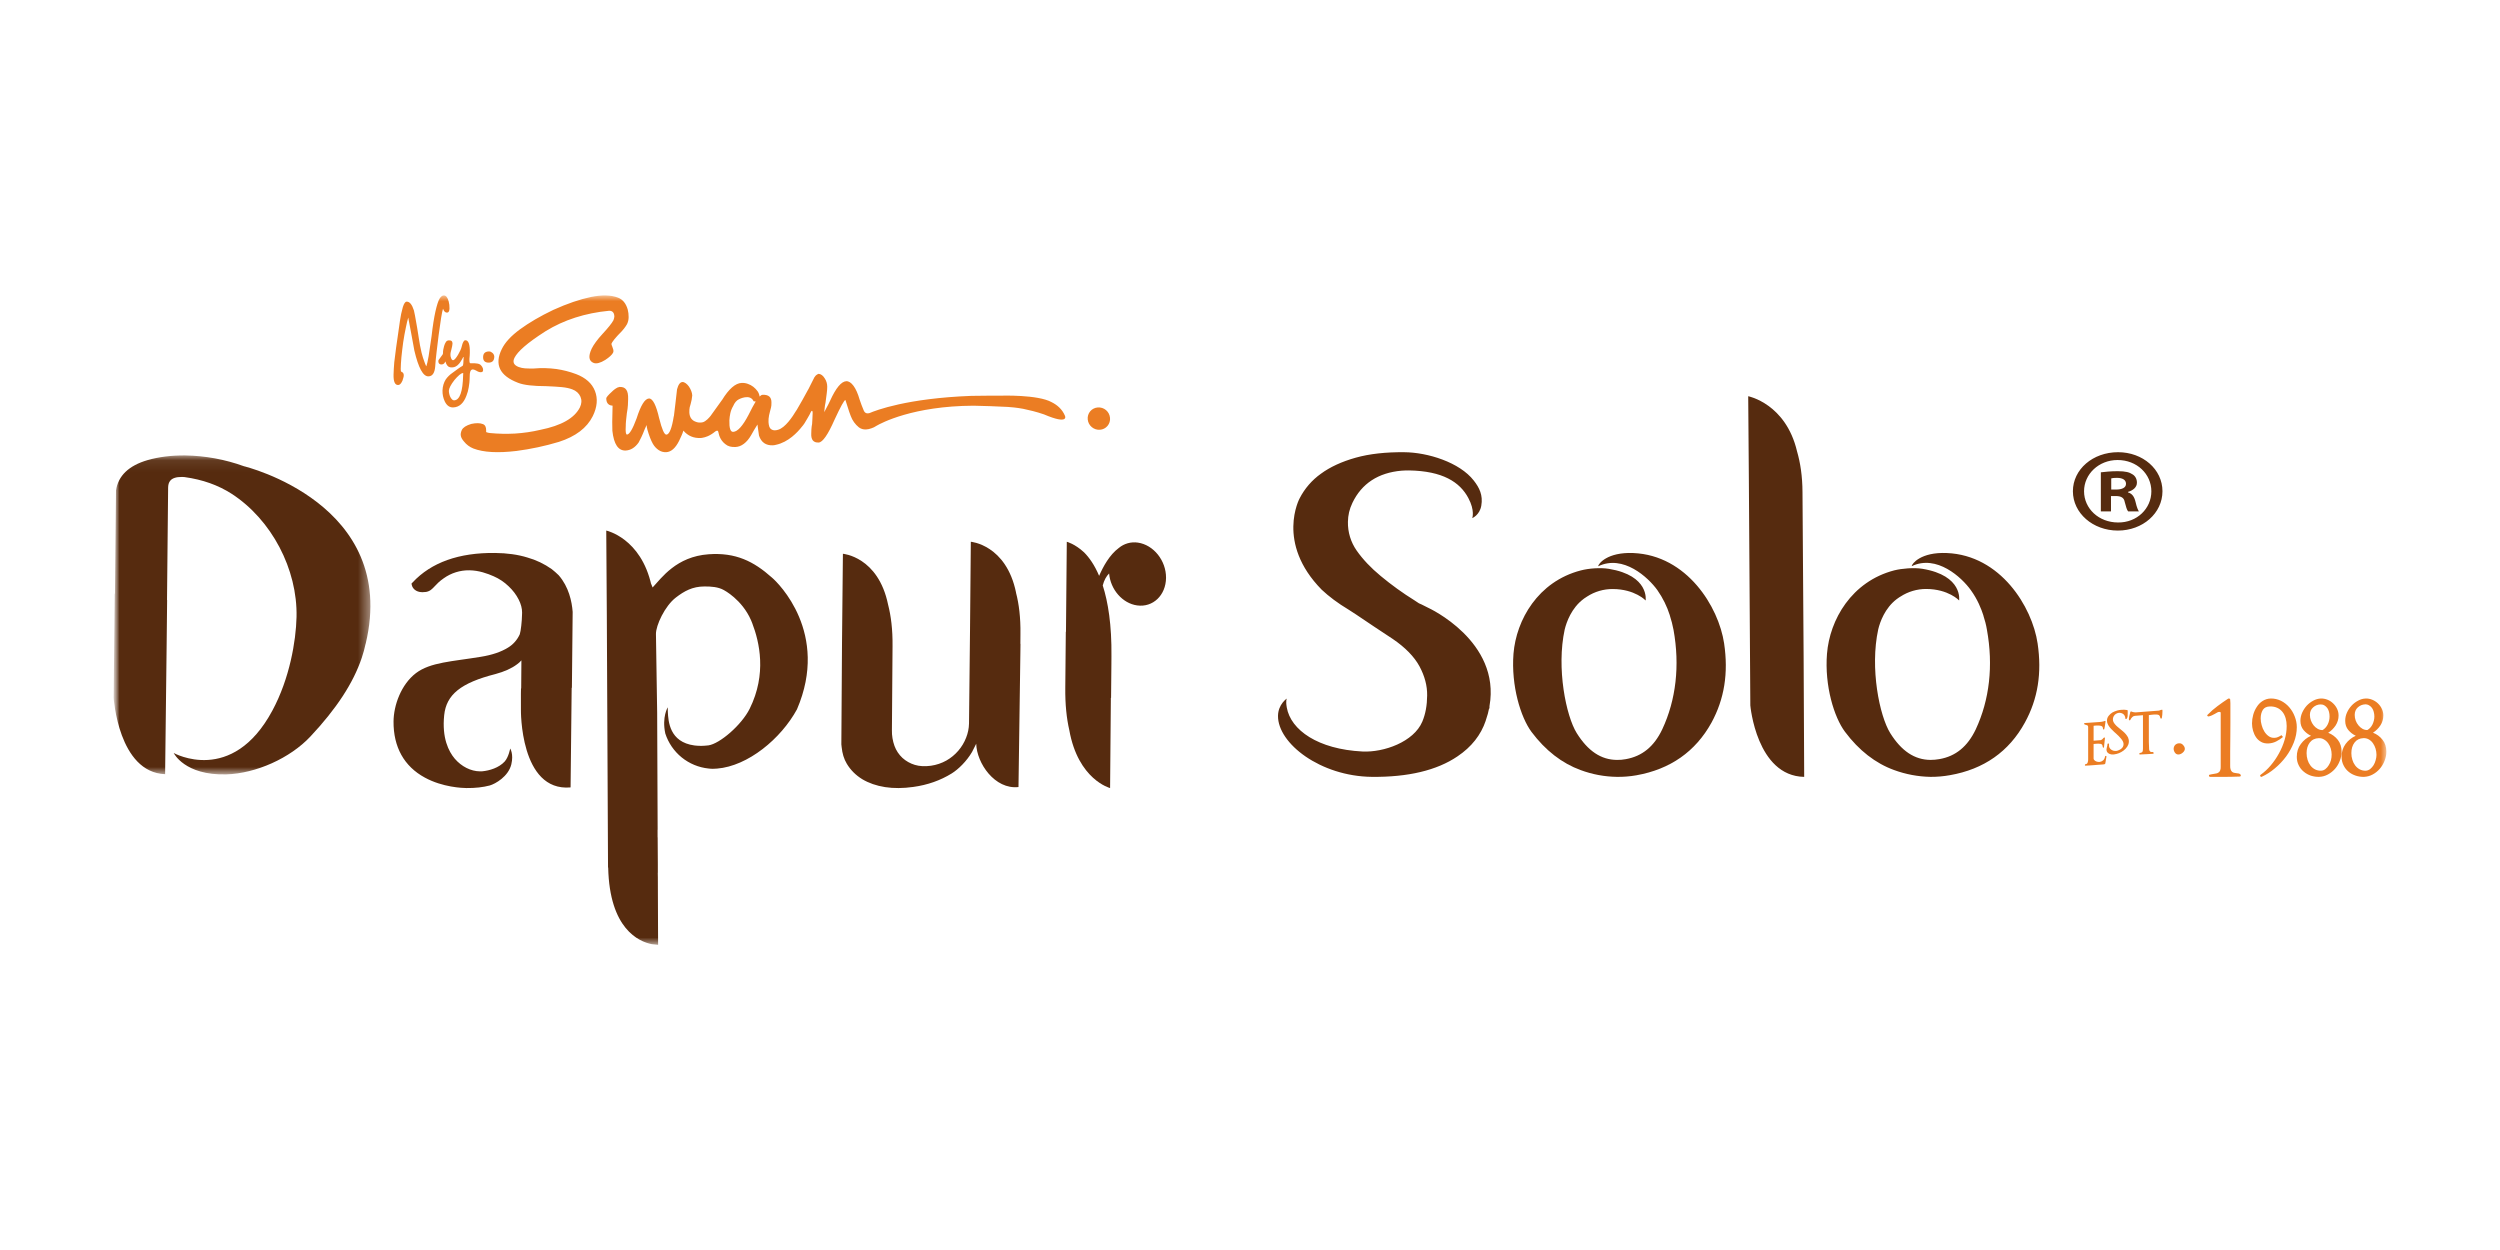 <svg fill="none" height="110" viewBox="0 0 220 110" width="220" xmlns="http://www.w3.org/2000/svg" xmlns:xlink="http://www.w3.org/1999/xlink"><mask id="a" height="58" maskUnits="userSpaceOnUse" width="200" x="10" y="26"><path d="m10 26h200v57.143h-200z" fill="#fff"/></mask><mask id="b" height="29" maskUnits="userSpaceOnUse" width="23" x="10" y="40"><path d="m10 40.077h22.596v28.073h-22.596z" fill="#fff"/></mask><g mask="url(#a)"><path clip-rule="evenodd" d="m89.803 56.662h-.01l.006-.861c.021-1.467-.133-2.668-.392-3.65l.005-.005c-.869-4.218-3.98-4.471-3.98-4.471l-.07 7.735-.089 8.273c-.011.421-.096.837-.252 1.228-.33.854-.946 1.567-1.742 2.018-.412.23-.867.386-1.358.457-.525.071-1 .05-1.413-.076-.405-.121-.778-.33-1.092-.614-.313-.291-.552-.652-.7-1.053-.161-.445-.238-.915-.227-1.388l.055-7.395c.016-1.466-.138-2.667-.393-3.656-.87-4.224-3.975-4.472-3.975-4.472l-.078 7.738-.059 9.03c0 .05.027.248.027.248.056.55.198 1.041.451 1.459.33.552.786 1.01 1.362 1.363.57.341 1.241.577 2.015.697.753.115 1.582.11 2.48-.017 1.25-.172 2.385-.572 3.375-1.186.595-.369 1.316-1.08 1.791-1.889l.367-.726c.04 1.708 1.638 4.045 3.72 3.811l.165-11.719zm-39.409-2.797v-.023c-.068-.905-.338-2.192-1.221-3.21l-.009-.007-.002-.005c-.192-.189-.394-.367-.606-.534-.651-.462-1.376-.809-2.144-1.025-.836-.259-1.796-.39-2.843-.4-3.183-.038-5.615.834-7.25 2.582l-.11.118.039.156c.055.218.301.592.918.597.1 0 .214-.01.323-.023.357-.061.544-.264.767-.502.184-.195.403-.434.8-.705.653-.464 1.437-.708 2.238-.698.853.009 1.596.285 2.147.526.49.213.93.508 1.313.877.372.35.67.74.885 1.163.206.4.308.793.305 1.161l-.007.194c-.001.506-.111 1.488-.193 1.69l-.002.021-.007.008c-.217.483-.576.889-1.028 1.164-.61.379-1.41.65-2.381.807-2.539.42-4.445.476-5.72 1.437-1.307.995-1.963 2.83-1.975 4.253-.017 2.248.928 3.955 2.758 4.944 1.573.859 3.313.913 3.644.918.792.01 1.484-.072 2.062-.225.488-.14 1.638-.782 1.901-1.859.217-.91-.1-1.395-.1-1.395s-.134.75-.484 1.144c-.506.553-1.337.8-1.968.861-.068.005-.14.005-.206.005-.802-.005-1.63-.425-2.22-1.115-.537-.636-1.139-1.814-.93-3.834.187-1.802 1.462-2.837 4.511-3.614.779-.21 1.414-.492 1.898-.856.148-.105.276-.223.386-.349l-.019 2.474h-.017l-.008.459.001 1.406s-.105 7.236 4.37 6.842l.096-8.765h.02z" fill="#562b0f" fill-rule="evenodd"/><g mask="url(#b)"><path clip-rule="evenodd" d="m21.457 41.026h.004c-1.655-.598-3.398-.919-5.158-.949-1.213-.01-2.33.13-3.315.413-1.651.48-2.587 1.377-2.78 2.662v.042l-.091 9.05h-.02l-.076 7.167-.021 1.998s.422 6.565 4.53 6.72l.132-11.163.045-4.157h-.01l.098-9.89c.008-.447.15-.959 1.225-.947.07 0 .144 0 .219.012 1.603.222 2.956.709 4.146 1.47 3.512 2.279 5.806 6.634 5.71 10.845-.049 2.128-.61 5.416-2.12 8.221-3.548 6.624-8.689 3.744-8.689 3.744s.947 1.983 4.623 1.883c2.616-.08 5.62-1.424 7.409-3.336 2.266-2.414 3.77-4.692 4.516-6.919.137-.418.258-.833.34-1.244 0-.005.01-.005.01-.017 2.93-12.324-10.727-15.605-10.727-15.605z" fill="#562b0f" fill-rule="evenodd"/></g><g clip-rule="evenodd" fill-rule="evenodd"><path d="m57.858 73.016h.007l.006.676h-.008zm10.07-22.19c-1.602-1.43-3.186-2.22-5.563-2.051-2.854.203-4.147 2.087-4.936 2.923-.045-.135-.098-.267-.158-.395.023.076.039.144.057.223-.918-4.19-3.978-4.836-3.978-4.836l.05 7.449.091 19.083.015 3.118.014.005c.118 5.398 2.693 6.518 3.842 6.743l.55.055-.018-4.502-.005-1.834v.417l-.006-.424.006.007v-.739l-.014-2.198v-.178l-.045-10.978-.107-6.919c-.009-.753.778-2.465 1.755-3.214.735-.564 1.46-.97 2.504-.972.583-.005 1.218.036 1.714.316 0 .002 1.594.816 2.397 2.66.038.085.071.177.105.26.63 1.642 1.293 4.46-.225 7.522-.715 1.44-2.635 3.084-3.629 3.226-.221.026-.438.04-.64.045-.125 0-.241-.01-.35-.014-.091-.012-.167-.012-.248-.024-2.193-.294-2.298-2.124-2.338-2.986 0-.123-.01-.24-.005-.372 0 0-.53.85-.217 2.306.267.827.769 1.559 1.444 2.106.675.547 1.495.886 2.36.976.119.007.234.03.359.026.126-.007.258-.007.391-.019 2.718-.218 5.628-2.63 7.035-5.218 2.875-6.696-1.649-11.128-2.207-11.593zm32.2-3.077c-.296-.043-.598-.024-.886.057s-.555.222-.785.413c-.82.604-1.386 1.65-1.734 2.457-.405-.966-.884-1.627-1.326-2.07-.81-.75-1.52-.931-1.52-.931l-.07 7.745-.002.18h-.014l-.046 4.928c-.016 1.463.117 2.695.353 3.722.78 4.373 3.59 5.1 3.59 5.1l.066-7.753v-.185h.02l.029-2.995v-.077l.004-.591c.03-2.762-.297-4.772-.766-6.231.122-.473.32-.815.561-1.054.118 1.407 1.17 2.633 2.466 2.813 1.389.192 2.526-.889 2.543-2.424.014-1.518-1.098-2.907-2.483-3.104zm79.181 8.87c-.478-3.222-3.266-7.76-7.985-7.952-2.302-.101-3.079.948-3.097 1.157 2.204-1.051 4.404.986 5.207 2.11.602.835.905 1.62 1.108 2.234h-.007c.131.397.246.825.316 1.26.568 3.134.23 6.155-.984 8.754-.721 1.512-1.762 2.37-3.201 2.62-.259.046-.52.069-.782.07-1.404-.01-2.562-.786-3.545-2.36-.942-1.513-1.8-5.71-1.055-9.13.156-.65.584-1.862 1.622-2.658.027-.02.057-.044.086-.06.103-.07.176-.132.251-.166.674-.439 1.461-.671 2.266-.669 1.962.01 2.893 1.01 2.893 1.01s.362-2.187-3.231-2.785c-.772-.12-1.781-.032-2.476.137-3.764.981-5.682 4.354-5.92 7.337-.225 2.823.629 5.597 1.584 6.87 1.222 1.636 2.682 2.772 4.322 3.366 1.026.377 2.109.58 3.203.6.572.003 1.144-.046 1.708-.148 2.982-.519 5.203-2.079 6.598-4.631 1.146-2.086 1.505-4.362 1.119-6.966zm-20.69-13.307c-.005-1.419-.192-2.602-.48-3.593-.99-4.207-4.297-4.852-4.297-4.852l.058 7.48.116 17.844.012 1.888s.545 6.21 4.74 6.286l-.05-10.572zm-32.925 10.18c-.504-.272-.828-.402-.828-.402l-.384-.254c-1.041-.646-2.036-1.364-2.978-2.147-.865-.713-1.578-1.467-2.119-2.24-.517-.74-.786-1.624-.768-2.526.007-.574.134-1.13.39-1.659l.009-.021c.813-1.69 2.268-2.646 4.32-2.824.219-.012.438-.027.657-.022 2.961.05 4.47 1.022 5.218 2.424.599 1.114.346 1.773.346 1.773s.649-.262.795-1.088c.166-.938-.173-1.593-.658-2.215-1.251-1.61-4.053-2.482-6.12-2.497-1.621-.016-3.059.142-4.267.48-1.223.342-2.26.82-3.067 1.414-.789.561-1.431 1.303-1.872 2.164 0 0-2.124 3.904 1.937 8.038.635.597 1.42 1.19 2.379 1.764.279.183.504.327.632.409 1.064.723 2.154 1.446 3.242 2.162 1.099.747 1.896 1.561 2.357 2.414.459.854.686 1.711.673 2.56-.005.865-.144 1.636-.427 2.306-.753 1.78-3.382 2.72-5.268 2.627-3.914-.198-6.307-1.885-6.658-3.875-.114-.65.009-.79.009-.79s-.77.507-.781 1.532c-.017 2.429 3.741 5.313 8.249 5.364 3.192.034 5.734-.571 7.546-1.803 1.235-.828 2.062-1.886 2.484-3.135.005-.014.007-.038.01-.05.018-.032.03-.067.035-.104.114-.316.187-.614.248-.918h.036c0-.08 0-.145.003-.214 1.013-5.724-5.38-8.647-5.38-8.647zm60.094-10.412h.423c.491 0 .877-.146.877-.501 0-.319-.251-.529-.809-.529-.236 0-.408.019-.491.047zm-.021 1.925h-.893v-3.442c.35-.038.846-.099 1.472-.099.722 0 1.048.1 1.314.277.233.14.389.398.389.735 0 .412-.352.684-.786.81v.042c.371.112.554.38.666.847.12.52.22.707.293.83h-.941c-.119-.123-.193-.413-.305-.83-.063-.365-.3-.524-.799-.524h-.41zm-2.371-1.775c0 1.526 1.298 2.748 2.992 2.748 1.661.02 2.931-1.222 2.931-2.74 0-1.52-1.27-2.757-2.973-2.757-1.652 0-2.95 1.236-2.95 2.749zm6.9 0c0 1.924-1.727 3.46-3.926 3.46-2.196 0-3.956-1.536-3.956-3.46 0-1.93 1.76-3.437 3.974-3.437 2.181 0 3.908 1.508 3.908 3.437z" fill="#562b0f"/><path d="m191.75 65.411c-.066.002-.131.016-.191.044-.06.027-.114.067-.159.115-.074.09-.116.202-.119.318.002.124.042.244.113.345.079.111.19.173.328.16.055-.008.132-.011.188-.049.062-.027.12-.065.17-.111.052-.042.097-.094.131-.152.035-.054.055-.118.055-.183 0-.118-.055-.233-.162-.344-.042-.051-.097-.091-.159-.117-.062-.025-.129-.034-.195-.026zm5.416 2.757c-.031-.055-.117-.087-.117-.087-.015-.006-.031-.011-.047-.014-.077-.013-.154-.024-.231-.032-.06-.014-.118-.02-.177-.031-.06-.014-.116-.041-.164-.08-.056-.048-.099-.11-.124-.179-.039-.107-.056-.22-.05-.334v-1.254c0-.417.005-.836.012-1.265.002-.43.007-.85.007-1.265v-1.757c0-.112-.005-.224-.019-.321-.005-.04-.027-.064-.065-.07-.034-.018-.072-.01-.11.001-.318.207-.634.427-.932.651-.307.226-.595.477-.861.75-.054.03-.064.064-.038.113.023.046.059.053.11.053.094-.022.187-.05.281-.092.09-.044.176-.09.256-.13.078-.046.154-.09.218-.124.054-.033.114-.052.177-.056.057 0 .1.017.13.051v4.801c.006.105-.011.21-.051.307-.023.071-.07.131-.133.17-.055.042-.119.071-.187.086-.07.021-.141.03-.222.041-.056.005-.119.022-.178.03-.067.007-.127.024-.181.038-.059.005-.089.04-.081.1.002.057.037.086.103.096h1.287c.433 0 .862-.013 1.294-.027.185-.006.099-.163.099-.163-.002-.003-.004-.005-.006-.007zm4.281-5.938c-.202-.234-.45-.426-.727-.563-.281-.136-.59-.204-.902-.199-.263.01-.497.084-.708.218-.21.134-.378.305-.513.521-.143.215-.249.452-.316.701-.069.246-.104.5-.104.755 0 .216.032.432.091.645.063.211.148.404.266.575.113.169.261.3.44.401.174.1.381.146.625.14.248-.009.485-.065.704-.175.224-.113.42-.244.599-.392l-.133-.162c-.095.062-.194.116-.298.162-.099.046-.205.071-.314.073-.185.012-.369-.041-.519-.15-.153-.11-.282-.251-.378-.413-.106-.172-.185-.36-.234-.556-.057-.193-.086-.392-.086-.593 0-.3.067-.55.189-.749.128-.196.33-.293.616-.302.245-.007.462.035.642.118.188.082.343.206.468.36.125.155.218.343.281.559.06.21.091.448.091.682 0 .408-.059.81-.18 1.222-.123.418-.292.821-.505 1.201-.21.382-.45.734-.726 1.056-.257.306-.552.579-.876.813-.051.026-.064.07-.029.132.035.056.078.07.141.037.391-.18.766-.417 1.134-.73.366-.302.694-.651.982-1.034.285-.384.513-.8.687-1.242.176-.446.263-.9.263-1.352 0-.324-.063-.633-.183-.94-.113-.3-.278-.577-.488-.819zm3.677 4.667c-.041.157-.107.306-.196.442-.075.13-.173.244-.29.337-.11.091-.249.142-.392.145-.185.007-.368-.034-.532-.119-.156-.083-.292-.199-.397-.34-.113-.148-.197-.316-.25-.494-.059-.193-.088-.393-.088-.594 0-.375.096-.682.279-.929.189-.245.454-.378.797-.387.166-.008.33.035.47.124.138.08.259.19.36.332.1.14.178.3.229.48.091.328.094.673.01 1.003zm-1.762-3.488c-.059-.159-.09-.327-.091-.497 0-.273.098-.496.282-.66.175-.164.404-.257.643-.263.121-.007.242.022.347.083.097.06.189.137.259.235.066.1.119.209.151.34.032.133.048.265.048.394 0 .247-.048.473-.155.694-.099.212-.258.39-.457.513-.152.002-.301-.037-.433-.112-.137-.077-.258-.179-.355-.302-.102-.128-.183-.272-.239-.425zm1.518 1.074c.263-.164.473-.375.655-.642.168-.266.26-.553.26-.874 0-.212-.046-.413-.135-.596-.086-.181-.206-.344-.353-.48-.285-.275-.666-.426-1.061-.423-.232.01-.459.071-.675.188-.216.114-.412.264-.579.442-.166.185-.302.395-.403.622-.101.233-.152.47-.152.713 0 .323.093.593.279.815.178.213.401.382.653.503-.365.16-.661.4-.896.723-.24.316-.355.689-.355 1.128 0 .268.055.523.169.746.11.228.263.413.446.563.186.157.392.268.629.35.238.07.476.114.723.102.272-.007.526-.077.766-.205.483-.257.855-.682 1.046-1.195.108-.257.163-.533.162-.812 0-.414-.11-.76-.327-1.04-.222-.282-.517-.499-.852-.628zm4.179 2.409c-.04.163-.104.309-.185.444-.08.128-.181.242-.298.337-.112.089-.249.142-.392.15-.183.006-.364-.035-.526-.119-.157-.084-.293-.201-.401-.342-.113-.15-.197-.319-.249-.499-.061-.19-.091-.389-.088-.589 0-.375.09-.684.283-.934.182-.242.447-.374.785-.384.169-.007.336.035.482.121.142.084.264.199.356.337.098.14.174.302.226.473.05.178.078.36.078.541 0 .148-.023.3-.071.464zm-1.759-3.487c-.059-.158-.088-.326-.086-.494 0-.274.093-.501.278-.666.182-.163.397-.252.642-.263.123-.005.245.026.35.09.101.058.187.138.254.233.07.095.12.214.152.342.034.133.054.264.054.397 0 .24-.054.467-.159.693-.108.221-.257.39-.453.504-.15.006-.299-.03-.43-.105-.137-.078-.258-.181-.356-.304-.106-.127-.19-.271-.246-.427zm2.369 1.702c-.219-.283-.512-.5-.846-.629.256-.166.477-.378.65-.639.171-.261.26-.556.26-.876.002-.206-.045-.409-.135-.594-.173-.362-.475-.645-.847-.795-.18-.074-.373-.11-.567-.105-.235.008-.464.072-.669.187-.217.113-.414.262-.58.442-.169.184-.307.394-.408.623-.1.224-.15.467-.149.712 0 .321.093.594.272.808.188.22.4.387.657.506-.356.159-.665.408-.895.722-.235.32-.353.693-.353 1.121 0 .283.06.535.173.757.108.222.256.414.442.564.179.154.394.266.626.344.238.079.472.112.722.11.278-.012.532-.08.763-.205.244-.129.453-.297.628-.499.178-.202.32-.437.424-.698.107-.263.163-.534.163-.812 0-.419-.113-.77-.331-1.044zm-22.586-.487c-.076-.092-.16-.177-.251-.254l-.274-.227c-.072-.06-.142-.12-.216-.18-.075-.061-.143-.13-.205-.204-.059-.065-.109-.137-.149-.214-.035-.073-.054-.153-.054-.234 0-.082.014-.162.047-.229.031-.068.074-.13.126-.183.05-.048.109-.086.172-.114.123-.06.264-.071.394-.03.063.018.123.048.175.088.05.041.098.092.127.158.035.06.053.132.053.221 0 .025.015.046.042.053.029.011.055 0 .08-.028.049-.067.077-.146.082-.228.005-.094.005-.183.005-.28v-.186c.005-.033-.005-.06-.057-.066-.161-.029-.325-.036-.488-.02-.128.006-.256.027-.379.063-.146.042-.287.099-.42.17-.129.079-.242.181-.334.301-.098.122-.15.275-.145.432 0 .105.027.201.073.298.044.094.101.188.175.282.077.092.159.18.255.268.086.093.18.177.277.259.085.076.16.152.243.229.075.079.15.158.213.236.071.082.12.158.163.242.039.084.06.16.06.237-.001.086-.021.17-.06.247-.045.068-.1.128-.163.18-.068.047-.142.086-.219.117-.066.031-.137.051-.209.059-.077 0-.15 0-.227-.018-.074-.022-.144-.055-.209-.097-.061-.043-.112-.1-.149-.165-.038-.076-.053-.162-.044-.247v-.079c0-.017-.009-.03-.015-.04-.015-.007-.031-.01-.047-.008-.015 0-.036 0-.05.007-.013.01-.023.026-.023.041-.001.067-.012.133-.032.197-.015.053-.029.1-.037.15-.013.046-.02.093-.02.14 0 .081.023.16.066.228.052.054.1.102.167.136.07.03.137.05.213.063.07 0 .14.008.202 0 .308-.034.602-.151.849-.338.135-.1.245-.217.333-.354.077-.116.125-.249.137-.388.013-.139-.01-.278-.065-.406-.05-.1-.116-.193-.188-.285zm3.187-2.166c-.084.007-.165.03-.24.068-.024.011-.05.016-.076.015l-2.012.153c-.017 0-.051 0-.085-.006-.036-.005-.072-.007-.114-.015-.035-.006-.07-.015-.104-.026-.029-.004-.056-.016-.078-.034-.018-.004-.038-.002-.055.005-.024.01-.033.024-.04.05-.008.026-.016.051-.019.077-.01.034-.02.06-.02.083-.02.07-.039.145-.056.227-.018.069-.028.139-.031.21 0 .04 0 .074.007.085.012.03.024.044.054.044.026 0 .057-.01.065-.037.042-.092.101-.176.173-.248.06-.063.14-.102.227-.11l.715-.057v2.912c0 .082-.002.147-.01.193-.006.043-.02.085-.04.124-.022.027-.052.047-.085.057-.035.02-.086.025-.141.041-.033.016-.05.039-.047.08 0 .031.017.05.052.05.194-.006.381-.013.574-.026.187-.006.377-.016.57-.034.012 0.0.024-.002.035-.008s.021-.013.028-.023c.014-.023.014-.041 0-.06-.017-.04-.039-.059-.078-.07-.015-.002-.03-.001-.044.003-.02.007-.038.004-.06.004-.104 0-.191-.093-.208-.216l-.003-.028-.025-.631-.001-2.373c.112-.019.685-.11.874-.012.073.048.119.138.144.27 0 .036.032.046.061.046.034 0 .064-.018.065-.054.036-.183.054-.375.054-.569v-.103c0-.03-.009-.05-.026-.057zm-4.915 4.081c-.008-.01-.026-.018-.046-.018 0 0-.02 0-.034.008-.014.01-.024.023-.026.039-.031.154-.093.285-.185.358-.087.074-.194.119-.308.13-.098.006-.197-.01-.288-.046-.077-.028-.144-.078-.193-.144-.022-.031-.036-.068-.039-.106v-1.284l.068-.008c.042 0 .093-.01.157-.013.06-.003.124-.01.191-.01.069-0.0.138.006.205.02h.004l.006.002c.032.009.136.043.149.146.009.061.034.19.068.191l-.001.001c.01.002.022 0 .033-.007.02-.013.032-.026.035-.05.001-.009.002-.018.004-.027l.056-.543c.004-.08.013-.15.022-.212 0-.02-.003-.04-.023-.054-.012-.015-.034-.015-.059-.003-.025.017-.048.038-.066.062-.019.032-.045.06-.075.082l-.017.012-.062.042c-.032.02-.052.031-.073.031l-.622.047v-1.311l.046-.007c.159-.017.653-.06.735.1l-.001-.009.006.008c.026.057.04.118.042.181.002.041.021.056.056.05.028 0 .048-.012.055-.034l.003-.014v-.002l.001-.001.043-.21.001-.007c.028-.141.049-.283.063-.426.003-.026-.003-.038-.021-.049-.016-.015-.035-.015-.066 0-.045.023-.14.05-.283.07-.054.007-.109.013-.163.018l-1.196.081.004.002c-.04.002-.071.002-.092.002-.032.005-.057.023-.066.046-.009.031-.004.054.027.072.027.018.056.031.082.036.032.01.058.015.089.023.038.007.074.022.106.044.035.026.05.07.05.154v2.818c.005.103-.012.205-.05.301-.029.08-.094.124-.191.134-.027.005-.047.028-.047.067s.012.061.043.061c.122 0 .245-.007.368-.02l1.068-.08c.054-.002.104-.006.149-.01.04-.002.079-.01.117-.024l.004-.002.006-.003c.023-.018.039-.044.045-.073l.006-.038.001-.003.092-.553c.004-.012 0-.025-.013-.038zm-142.317-34.625c.3-.015.456-.189.46-.527-.007-.119-.059-.232-.146-.314-.047-.039-.097-.075-.15-.106-.056-.026-.117-.039-.179-.037-.333.01-.503.174-.51.492-.006.338.169.505.526.493zm54.642 4.853c-.024-.262-.15-.505-.351-.674-.201-.17-.461-.253-.724-.233-.128.009-.254.043-.368.101-.115.058-.217.139-.299.237-.083.099-.145.213-.182.336s-.05.253-.036.38c.05.543.533.948 1.071.91.129-.009.255-.043.37-.101s.217-.139.3-.238.145-.213.183-.337c.038-.123.05-.253.037-.382zm-46.992-3.846c-.557-.209-1.136-.358-1.725-.443-.658-.088-1.324-.103-1.985-.046-.301.005-.565 0-.775-.013-.192-.013-.381-.054-.562-.12-.433-.164-.554-.436-.364-.814.282-.557 1.12-1.3 2.672-2.294l.061-.04c1.619-1 3.487-1.598 5.596-1.801.174-.003.452.061.458.514-.01.113-.04.22-.084.327-.14.262-.461.66-.947 1.186-.238.26-.433.491-.592.71-.159.217-.285.418-.372.595-.317.675-.26 1.093.174 1.261.242.093.588.003 1.02-.265.36-.235.589-.449.688-.635.038-.081.046-.173.022-.26-.028-.095-.059-.189-.094-.282-.018-.034-.033-.084-.054-.138-.014-.06-.02-.104-.01-.128.018-.04.046-.084.073-.131 0 0 0-.004.002-.004.095-.148.239-.325.43-.533.034-.039.069-.077.106-.113.203-.2.365-.376.485-.53.117-.155.207-.282.269-.397.09-.19.14-.394.14-.615 0-.228-.022-.453-.08-.673-.155-.532-.434-.882-.857-1.043-.614-.237-1.41-.253-2.38-.058-.972.205-2.08.58-3.316 1.139-1.157.553-2.131 1.126-2.925 1.706-.795.584-1.326 1.164-1.604 1.74-.671 1.36-.19 2.35 1.438 2.97.503.199 1.327.29 2.479.294.54.022.997.05 1.368.084.373.038.675.104.91.193.358.132.598.354.729.656.123.299.108.609-.051.936-.476.945-1.634 1.603-3.473 1.972-.747.177-1.492.283-2.237.33-.741.04-1.48.026-2.211-.047-.105-.012-.208-.036-.308-.071-.023-.008-.027-.06-.02-.15.007-.3-.09-.493-.29-.566-.259-.102-.6-.105-1.02-.014-.446.133-.726.316-.832.536-.088.194-.119.367-.084.528.035.159.129.317.273.482.22.279.495.483.83.618.888.341 2.153.41 3.79.215 1.264-.164 2.513-.431 3.734-.799 1.47-.472 2.464-1.228 2.98-2.263.393-.8.456-1.543.195-2.212-.258-.67-.816-1.167-1.67-1.494zm15.521 2.931c-.1.2-.21.422-.335.656-.513.987-.97 1.484-1.352 1.499-.244.014-.356-.323-.337-1.012.01-.202.037-.416.084-.626.047-.219.13-.43.244-.623.131-.305.3-.505.507-.604 0 0 .987-.531 1.3.177.064.009.125.013.183.013-.103.17-.202.344-.294.52zm26.339-.455c-1.215-.681-4.444-.575-4.462-.575-.6-.005-1.61.005-2.621.019-5.64.213-8.39 1.273-8.95 1.515-.15.045-.392.062-.51-.238-.132-.312-.252-.629-.359-.95-.152-.53-.334-.935-.537-1.211-.208-.279-.422-.416-.637-.407-.436.022-.911.59-1.42 1.71-.112.24-.209.437-.296.589-.084.156-.163.297-.223.425.008-.124.023-.252.038-.385.01-.131.036-.286.075-.464.035-.29.075-.552.104-.787.032-.234.045-.435.045-.598.003-.263-.074-.521-.22-.74-.15-.247-.329-.38-.535-.4-.088.028-.168.074-.236.136-.046.044-.085.095-.116.15l-.002-.019c-.12.24-.231.451-.328.65-.084.16-.165.321-.243.484l.016-.042c-.337.63-.687 1.253-1.05 1.868l-.008-.001c-.338.57-.978 1.517-1.6 1.697-.478.155-.66-.095-.695-.128-.026-.034-.048-.071-.065-.111l-.006-.017c-.006-.016-.012-.033-.018-.049-.033-.108-.052-.22-.058-.333 0-.017-.002-.033-.003-.05-.004-.118 0-.217.005-.276v-.005c.021-.207.06-.412.118-.612.035-.137.062-.264.095-.366.03-.103.044-.25.041-.445.01-.48-.251-.71-.788-.683-.073.004-.162.054-.255.153-.022-.167-.082-.326-.176-.465-.107-.147-.234-.28-.377-.393-.148-.114-.315-.203-.492-.262-.171-.061-.352-.089-.534-.08-.55.023-1.127.526-1.727 1.506l-.001-.005-.848 1.18-.003.004-.15.209c-.154.196-.407.47-.675.564-.23.061-.474.04-.69-.06-.134-.053-.252-.142-.339-.257-.23-.302-.178-.786-.138-1.004.021-.088.047-.18.079-.272.033-.128.06-.25.091-.383.025-.132.037-.26.052-.383-.008-.129-.036-.256-.083-.377-.053-.138-.12-.27-.201-.393-.078-.113-.173-.213-.283-.296-.108-.075-.206-.116-.295-.112-.209.014-.363.222-.475.64l-.138 1.202c-.047.396-.092.789-.142 1.18l-.007-.024c-.166 1.076-.392 1.62-.652 1.633-.185.005-.391-.467-.632-1.436l.008.043c-.27-1.205-.579-1.802-.91-1.789-.36.02-.72.6-1.088 1.757-.346.933-.625 1.404-.841 1.417-.105.006-.144-.248-.111-.758-.004-.107.007-.26.023-.455.015-.19.038-.412.072-.657.054-.28.08-.519.093-.715.01-.198.015-.375.02-.525.014-.4-.045-.681-.17-.845-.116-.162-.295-.24-.556-.235h-.025c-.118.017-.23.063-.326.133-.195.123-.35.285-.355.29-.15.134-.27.255-.36.359-.093.106-.135.182-.132.219 0 .18.036.326.117.44.043.056.097.102.159.136.062.034.13.054.201.06.05 0 .078.005.078.02-.018.572-.03 1.05-.03 1.42.003.37.003.63.012.778.129 1.192.52 1.767 1.175 1.74.438-.024.817-.256 1.138-.71.072-.126.154-.287.242-.476.09-.188.186-.412.288-.681.05-.109.088-.194.113-.252.017-.045.04-.088.069-.126-.016.068 0 .206.056.408.153.53.314.95.486 1.252.136.233.303.408.504.544.199.135.42.197.66.187.44-.02.818-.354 1.14-.996.072-.156.138-.305.209-.452.065-.145.124-.293.169-.45.397.465.905.678 1.52.649.066 0 .134-.01.205-.03.156-.024.578-.125 1.088-.55.033-.024.147-.099.221-.043.001.001.003.002.005.003.007.009.023.035.044.126.056.3.217.827.795 1.16.14.07.293.112.45.122h.017c.079.005.161.007.248.003.253-.012.5-.104.733-.283.235-.177.444-.425.63-.746.08-.155.17-.312.271-.474.098-.16.196-.321.292-.474l.033.263.103.716c.201.594.608.876 1.225.85.092-.005.182-.02.271-.045 1.088-.231 1.902-1.11 2.271-1.583.149-.166.31-.4.472-.706.168-.284.273-.471.305-.563.04-.087.081-.135.117-.135.052-.004.072.118.052.365.001.117-.004.235-.015.352-.016.144-.024.289-.025.434-.031.149-.05.31-.062.474-.007.166-.013.286-.013.371-.025.55.191.813.652.791.345-.013.818-.687 1.399-2.013.534-1.147.85-1.728.955-1.73l.175.544c.117.38.215.671.294.865.143.39.389.735.712.996.181.137.39.2.634.188.158-.008.311-.041.47-.1.16-.049.308-.123.448-.22.408-.238 3.206-1.746 8.544-1.77 1.008.02 2.015.056 3.022.108.253.016.764.058 1.341.165.496.101 1.177.263 1.834.491 2.229.952 1.85.13 1.85.13-.245-.594-.7-.967-1.171-1.202zm-51.793-2.39c-.03 1.465-.297 2.206-.787 2.227-.12.01-.227-.092-.335-.283-.082-.171-.127-.357-.134-.547.006-.222.169-.547.497-.965.133-.161.278-.31.434-.448.123-.103.233-.16.334-.16zm.84-.495c.074-.004.18.033.319.11.153.098.288.14.402.137.129-.005.195-.063.195-.175.02-.23-.154-.409-.229-.474-.01-.01-.02-.02-.032-.028-.015-.007-.025-.012-.035-.019-.206-.116-.712-.097-.805-.093l-.014.001c-.064 0-.09-.106-.087-.316v-.083c.005-.066.016-.155.023-.254 0-.099.012-.185.012-.254.02-.757-.12-1.13-.402-1.119-.123.005-.23.192-.315.564-.042.19-.15.425-.32.716-.188.314-.334.469-.428.478-.071.005-.13-.056-.18-.174-.051-.119-.072-.249-.06-.378.002-.068.029-.202.086-.405.053-.202.086-.37.096-.512 0-.198-.106-.291-.326-.279-.049.001-.096.013-.139.036-.043.023-.08.055-.109.094-.074.115-.131.24-.167.372-.028.105-.052.21-.073.316-.018.103-.026.207-.024.312 0 0-.001.069-.034.117l-.356.488c-.008.015-.034.069-.014.176.034.142.123.211.265.21.127-.01.223-.024.328-.215l.023-.057c.016.07.039.137.07.202.042.108.116.202.211.268.087.049.192.07.316.062.224-.006.43-.115.605-.326.05-.054.111-.138.173-.242.07-.105.132-.216.186-.33l.005-.006c.015-.014.039-.027.039.023-.012.456-.038.699-.081.73l-.018.016c-.193.102-.556.366-.84.581l-.003.003-.003.002-.005.003-.04.028c-.225.155-.421.347-.58.568-.178.283-.276.61-.29.983-.008.344.063.664.199.956.179.37.429.547.756.53.522-.025.9-.363 1.148-1.024.096-.238.165-.487.205-.741.026-.136.045-.278.06-.428v-.015c.008-.081.013-.165.018-.25.008-.141.016-.31.015-.432.003-.114.032-.44.254-.453zm-2.04-5.369c.006-.212-.019-.425-.075-.63v.007c-.098-.354-.243-.527-.432-.515-.128.001-.246.091-.358.266-.127.212-.25.601-.374 1.148-.121.551-.237 1.27-.335 2.152-.106.73-.19 1.32-.262 1.77-.075.437-.145.743-.2.894-.029-.006-.127-.267-.16-.357-.104-.275-.192-.556-.263-.841-.102-.434-.185-.873-.248-1.314-.095-.63-.18-1.132-.255-1.531-.047-.291-.103-.581-.169-.868-.167-.526-.377-.784-.644-.775-.119.004-.229.162-.328.473-.115.403-.202.813-.259 1.228-.065.397-.118.786-.167 1.177-.06.388-.11.783-.169 1.172-.067.47-.122.901-.163 1.294-.03.391-.055.746-.062 1.07-.015.627.123.936.412.922.138 0 .26-.13.372-.383.034-.093.06-.177.078-.256.022-.064.034-.131.035-.199.007-.166-.06-.273-.208-.329l.002.008c-.046-.033-.065-.117-.06-.269.004-.282.024-.62.06-1.02.038-.395.093-.834.157-1.315.071-.467.147-.891.23-1.272.074-.376.145-.676.212-.888.012.008.017.02.016.033v.035c.09.475.185.94.266 1.411.086.467.175.936.258 1.413.361 1.531.77 2.292 1.245 2.269.34-.006.54-.292.588-.854.028-.423.069-.863.127-1.322.056-.463.111-.957.179-1.471.16-1.212.282-1.985.383-2.308 0 0 .003.012.009.024.008.009.013.021.013.033.075.2.186.293.341.29.133-.012.2-.13.208-.372z" fill="#eb7d23"/><path d="m143.731 48.666c-2.3-.093-3.077.949-3.094 1.168 2.207-1.06 4.405.976 5.211 2.096.48.685.853 1.44 1.104 2.238h-.005c.135.404.238.825.325 1.266.564 3.129.221 6.159-.994 8.748-.719 1.513-1.765 2.367-3.204 2.623-.256.05-.517.072-.777.067-1.403-.007-2.56-.783-3.545-2.36-.936-1.503-1.801-5.713-1.057-9.125.161-.65.592-1.87 1.631-2.659.024-.024.052-.039.081-.063.105-.074.18-.126.254-.168.672-.437 1.458-.668 2.261-.663 1.961.008 2.895 1.008 2.895 1.008s.356-2.193-3.232-2.784c-.764-.123-1.778-.044-2.478.14-3.76.978-5.678 4.352-5.92 7.33-.217 2.821.633 5.595 1.585 6.878 1.225 1.636 2.686 2.764 4.324 3.36 1.024.381 2.107.583 3.201.597.57.007 1.14-.039 1.702-.138 2.982-.528 5.205-2.087 6.612-4.634 1.136-2.084 1.499-4.366 1.111-6.977-.481-3.218-3.265-7.75-7.991-7.948z" fill="#562b0f"/></g></g></svg>
